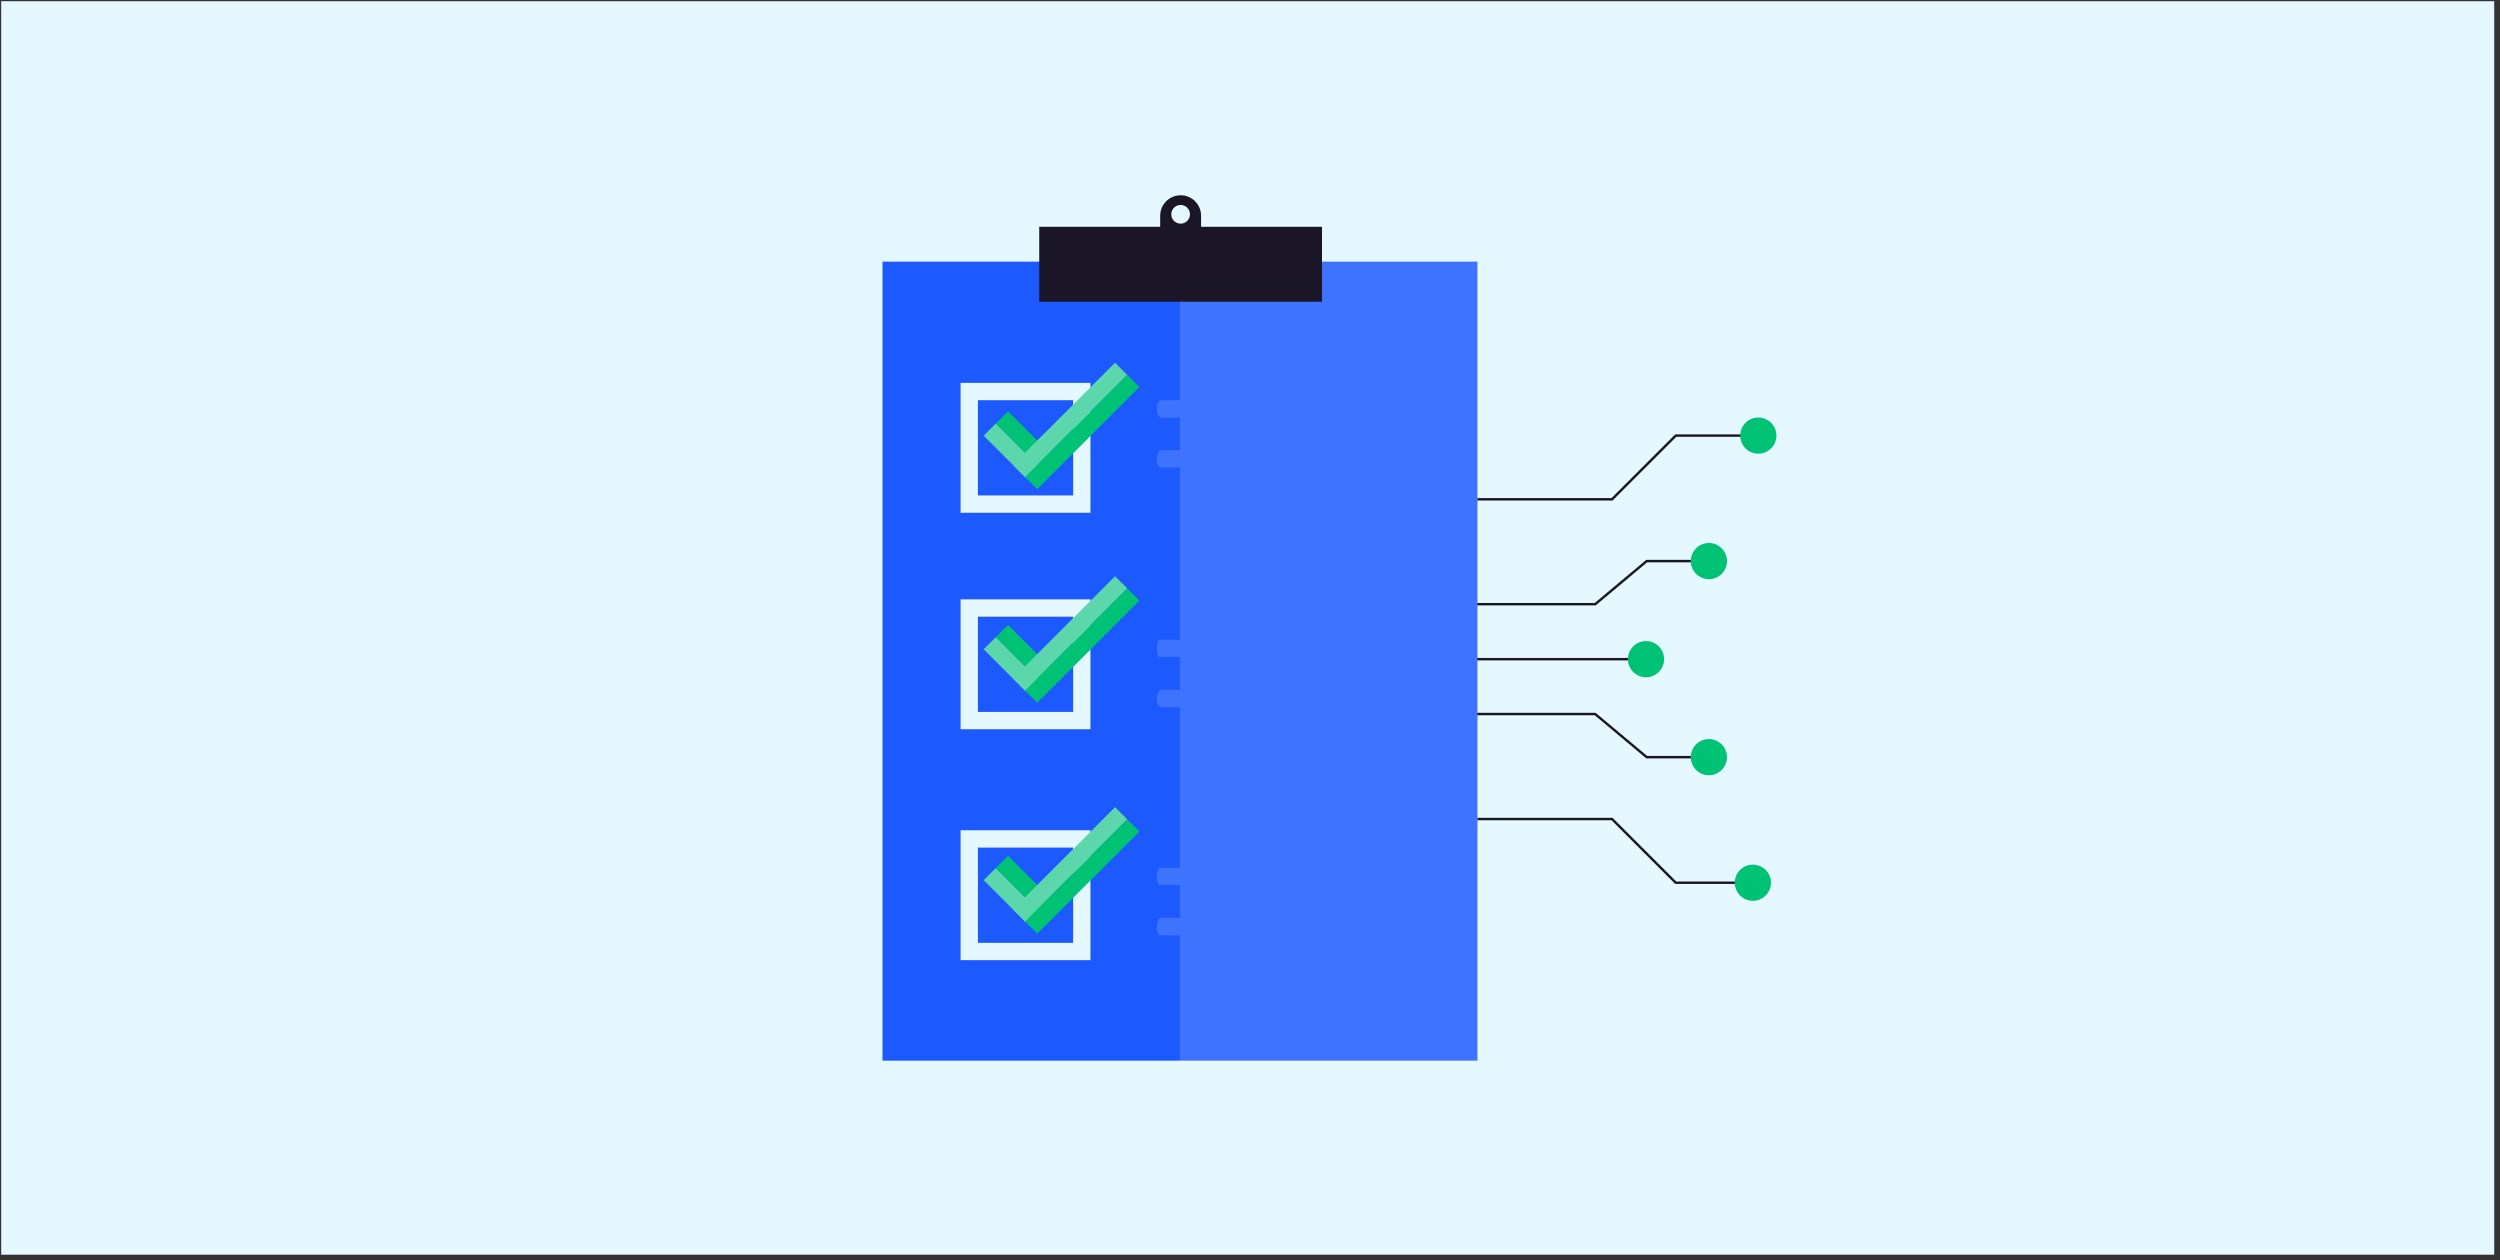 <svg xmlns="http://www.w3.org/2000/svg" width="359" height="181" viewBox="0 0 359 181" fill="none"><rect x="0" y="0" width="359" height="181" fill="#333333" stroke="none"/><rect x="0.17" y="0.175" width="358" height="180" fill="#E5F7FF"></rect><path d="M252.507 62.553L240.637 62.553L231.493 71.697L212.129 71.697" stroke="#1A1628" stroke-width="0.352" stroke-miterlimit="22.93"></path><path fill-rule="evenodd" clip-rule="evenodd" d="M255.093 62.554C255.093 63.988 253.928 65.152 252.494 65.152C251.06 65.152 249.896 63.988 249.896 62.554C249.896 61.12 251.06 59.956 252.494 59.956C253.928 59.956 255.093 61.12 255.093 62.554Z" fill="#00C274"></path><path d="M245.41 80.573L236.465 80.573L229.067 86.763L211.039 86.763" stroke="#1A1628" stroke-width="0.352" stroke-miterlimit="22.93"></path><path fill-rule="evenodd" clip-rule="evenodd" d="M247.993 80.573C247.993 82.007 246.829 83.172 245.395 83.172C243.961 83.172 242.796 82.007 242.796 80.573C242.796 79.139 243.961 77.975 245.395 77.975C246.829 77.975 247.993 79.139 247.993 80.573Z" fill="#00C274"></path><path d="M211.038 94.657L236.364 94.657" stroke="#1A1628" stroke-width="0.352" stroke-miterlimit="22.93"></path><path fill-rule="evenodd" clip-rule="evenodd" d="M238.963 94.657C238.963 96.091 237.799 97.256 236.365 97.256C234.93 97.256 233.766 96.091 233.766 94.657C233.766 93.223 234.93 92.059 236.365 92.059C237.799 92.059 238.963 93.223 238.963 94.657Z" fill="#00C274"></path><path d="M245.41 108.727L236.465 108.727L229.067 102.537L211.039 102.537" stroke="#1A1628" stroke-width="0.352" stroke-miterlimit="22.93"></path><path fill-rule="evenodd" clip-rule="evenodd" d="M247.993 108.728C247.993 110.162 246.829 111.326 245.395 111.326C243.961 111.326 242.796 110.162 242.796 108.728C242.796 107.294 243.961 106.129 245.395 106.129C246.829 106.129 247.993 107.294 247.993 108.728Z" fill="#00C274"></path><path d="M252.507 126.76L240.637 126.76L231.493 117.616L212.129 117.616" stroke="#1A1628" stroke-width="0.352" stroke-miterlimit="22.93"></path><path fill-rule="evenodd" clip-rule="evenodd" d="M254.311 126.759C254.311 128.194 253.146 129.358 251.712 129.358C250.278 129.358 249.114 128.194 249.114 126.759C249.114 125.325 250.278 124.161 251.712 124.161C253.146 124.161 254.311 125.325 254.311 126.759Z" fill="#00C274"></path><path d="M169.445 37.573H126.729V152.308H169.445V37.573Z" fill="#1C59FF"></path><path d="M212.162 37.573H169.445V152.308H212.162V37.573Z" fill="#3D73FF"></path><path d="M172.474 32.572V30.978C172.474 30.167 172.145 29.433 171.614 28.901C171.083 28.37 170.349 28.041 169.537 28.041C167.916 28.041 166.601 29.356 166.601 30.978V32.572H149.233V43.331H189.841V32.572H172.474ZM169.537 32.118C168.796 32.118 168.195 31.516 168.195 30.775C168.195 30.034 168.796 29.432 169.537 29.432C170.279 29.432 170.88 30.033 170.88 30.775C170.88 31.517 170.279 32.118 169.537 32.118Z" fill="#1A1628"></path><g style="mix-blend-mode:multiply"><path d="M188.026 57.469H166.774C166.414 57.469 166.122 57.989 166.122 58.631V58.822C166.122 59.464 166.414 59.984 166.774 59.984H188.026C188.386 59.984 188.678 59.464 188.678 58.822V58.631C188.678 57.989 188.386 57.469 188.026 57.469Z" fill="#3D73FF"></path><path d="M203.601 64.626H166.774C166.414 64.626 166.122 65.146 166.122 65.787V65.979C166.122 66.621 166.414 67.141 166.774 67.141H203.601C203.961 67.141 204.253 66.621 204.253 65.979V65.787C204.253 65.146 203.961 64.626 203.601 64.626Z" fill="#3D73FF"></path><path d="M188.121 91.87H166.505C166.293 91.87 166.122 92.384 166.122 93.018V93.208C166.122 93.842 166.293 94.356 166.505 94.356H188.121C188.332 94.356 188.503 93.842 188.503 93.208V93.018C188.503 92.384 188.332 91.87 188.121 91.87Z" fill="#3D73FF"></path><path d="M188.121 124.613H166.505C166.293 124.613 166.122 125.127 166.122 125.762V125.951C166.122 126.585 166.293 127.1 166.505 127.1H188.121C188.332 127.1 188.503 126.585 188.503 125.951V125.762C188.503 125.127 188.332 124.613 188.121 124.613Z" fill="#3D73FF"></path><path d="M203.601 99.061H166.774C166.414 99.061 166.122 99.582 166.122 100.224V100.415C166.122 101.057 166.414 101.577 166.774 101.577H203.601C203.961 101.577 204.253 101.057 204.253 100.415V100.224C204.253 99.582 203.961 99.061 203.601 99.061Z" fill="#3D73FF"></path><path d="M203.601 131.805H166.774C166.414 131.805 166.122 132.325 166.122 132.967V133.158C166.122 133.8 166.414 134.32 166.774 134.32H203.601C203.961 134.32 204.253 133.8 204.253 133.158V132.967C204.253 132.325 203.961 131.805 203.601 131.805Z" fill="#3D73FF"></path></g><rect x="139.182" y="56.226" width="16.164" height="16.164" stroke="#E5F7FF" stroke-width="2.487"></rect><rect x="139.182" y="87.311" width="16.164" height="16.164" stroke="#E5F7FF" stroke-width="2.487"></rect><rect x="139.182" y="120.469" width="16.164" height="16.164" stroke="#E5F7FF" stroke-width="2.487"></rect><rect x="141.255" y="62.563" width="2.472" height="8.559" transform="rotate(-45 141.255 62.563)" fill="#5CD7AC"></rect><rect x="143.003" y="60.815" width="2.472" height="8.559" transform="rotate(-45 143.003 60.815)" fill="#00C274"></rect><rect x="160.124" y="52.081" width="2.472" height="20.751" transform="rotate(45 160.124 52.081)" fill="#5CD7AC"></rect><rect x="161.872" y="53.83" width="2.472" height="20.751" transform="rotate(45 161.872 53.83)" fill="#00C274"></rect><rect x="141.255" y="93.234" width="2.472" height="8.559" transform="rotate(-45 141.255 93.234)" fill="#5CD7AC"></rect><rect x="143.003" y="91.486" width="2.472" height="8.559" transform="rotate(-45 143.003 91.486)" fill="#00C274"></rect><rect x="160.124" y="82.751" width="2.472" height="20.751" transform="rotate(45 160.124 82.751)" fill="#5CD7AC"></rect><rect x="161.872" y="84.5" width="2.472" height="20.751" transform="rotate(45 161.872 84.5)" fill="#00C274"></rect><rect x="141.255" y="126.391" width="2.472" height="8.559" transform="rotate(-45 141.255 126.391)" fill="#5CD7AC"></rect><rect x="143.003" y="124.643" width="2.472" height="8.559" transform="rotate(-45 143.003 124.643)" fill="#00C274"></rect><rect x="160.124" y="115.909" width="2.472" height="20.751" transform="rotate(45 160.124 115.909)" fill="#5CD7AC"></rect><rect x="161.872" y="117.658" width="2.472" height="20.751" transform="rotate(45 161.872 117.658)" fill="#00C274"></rect></svg>